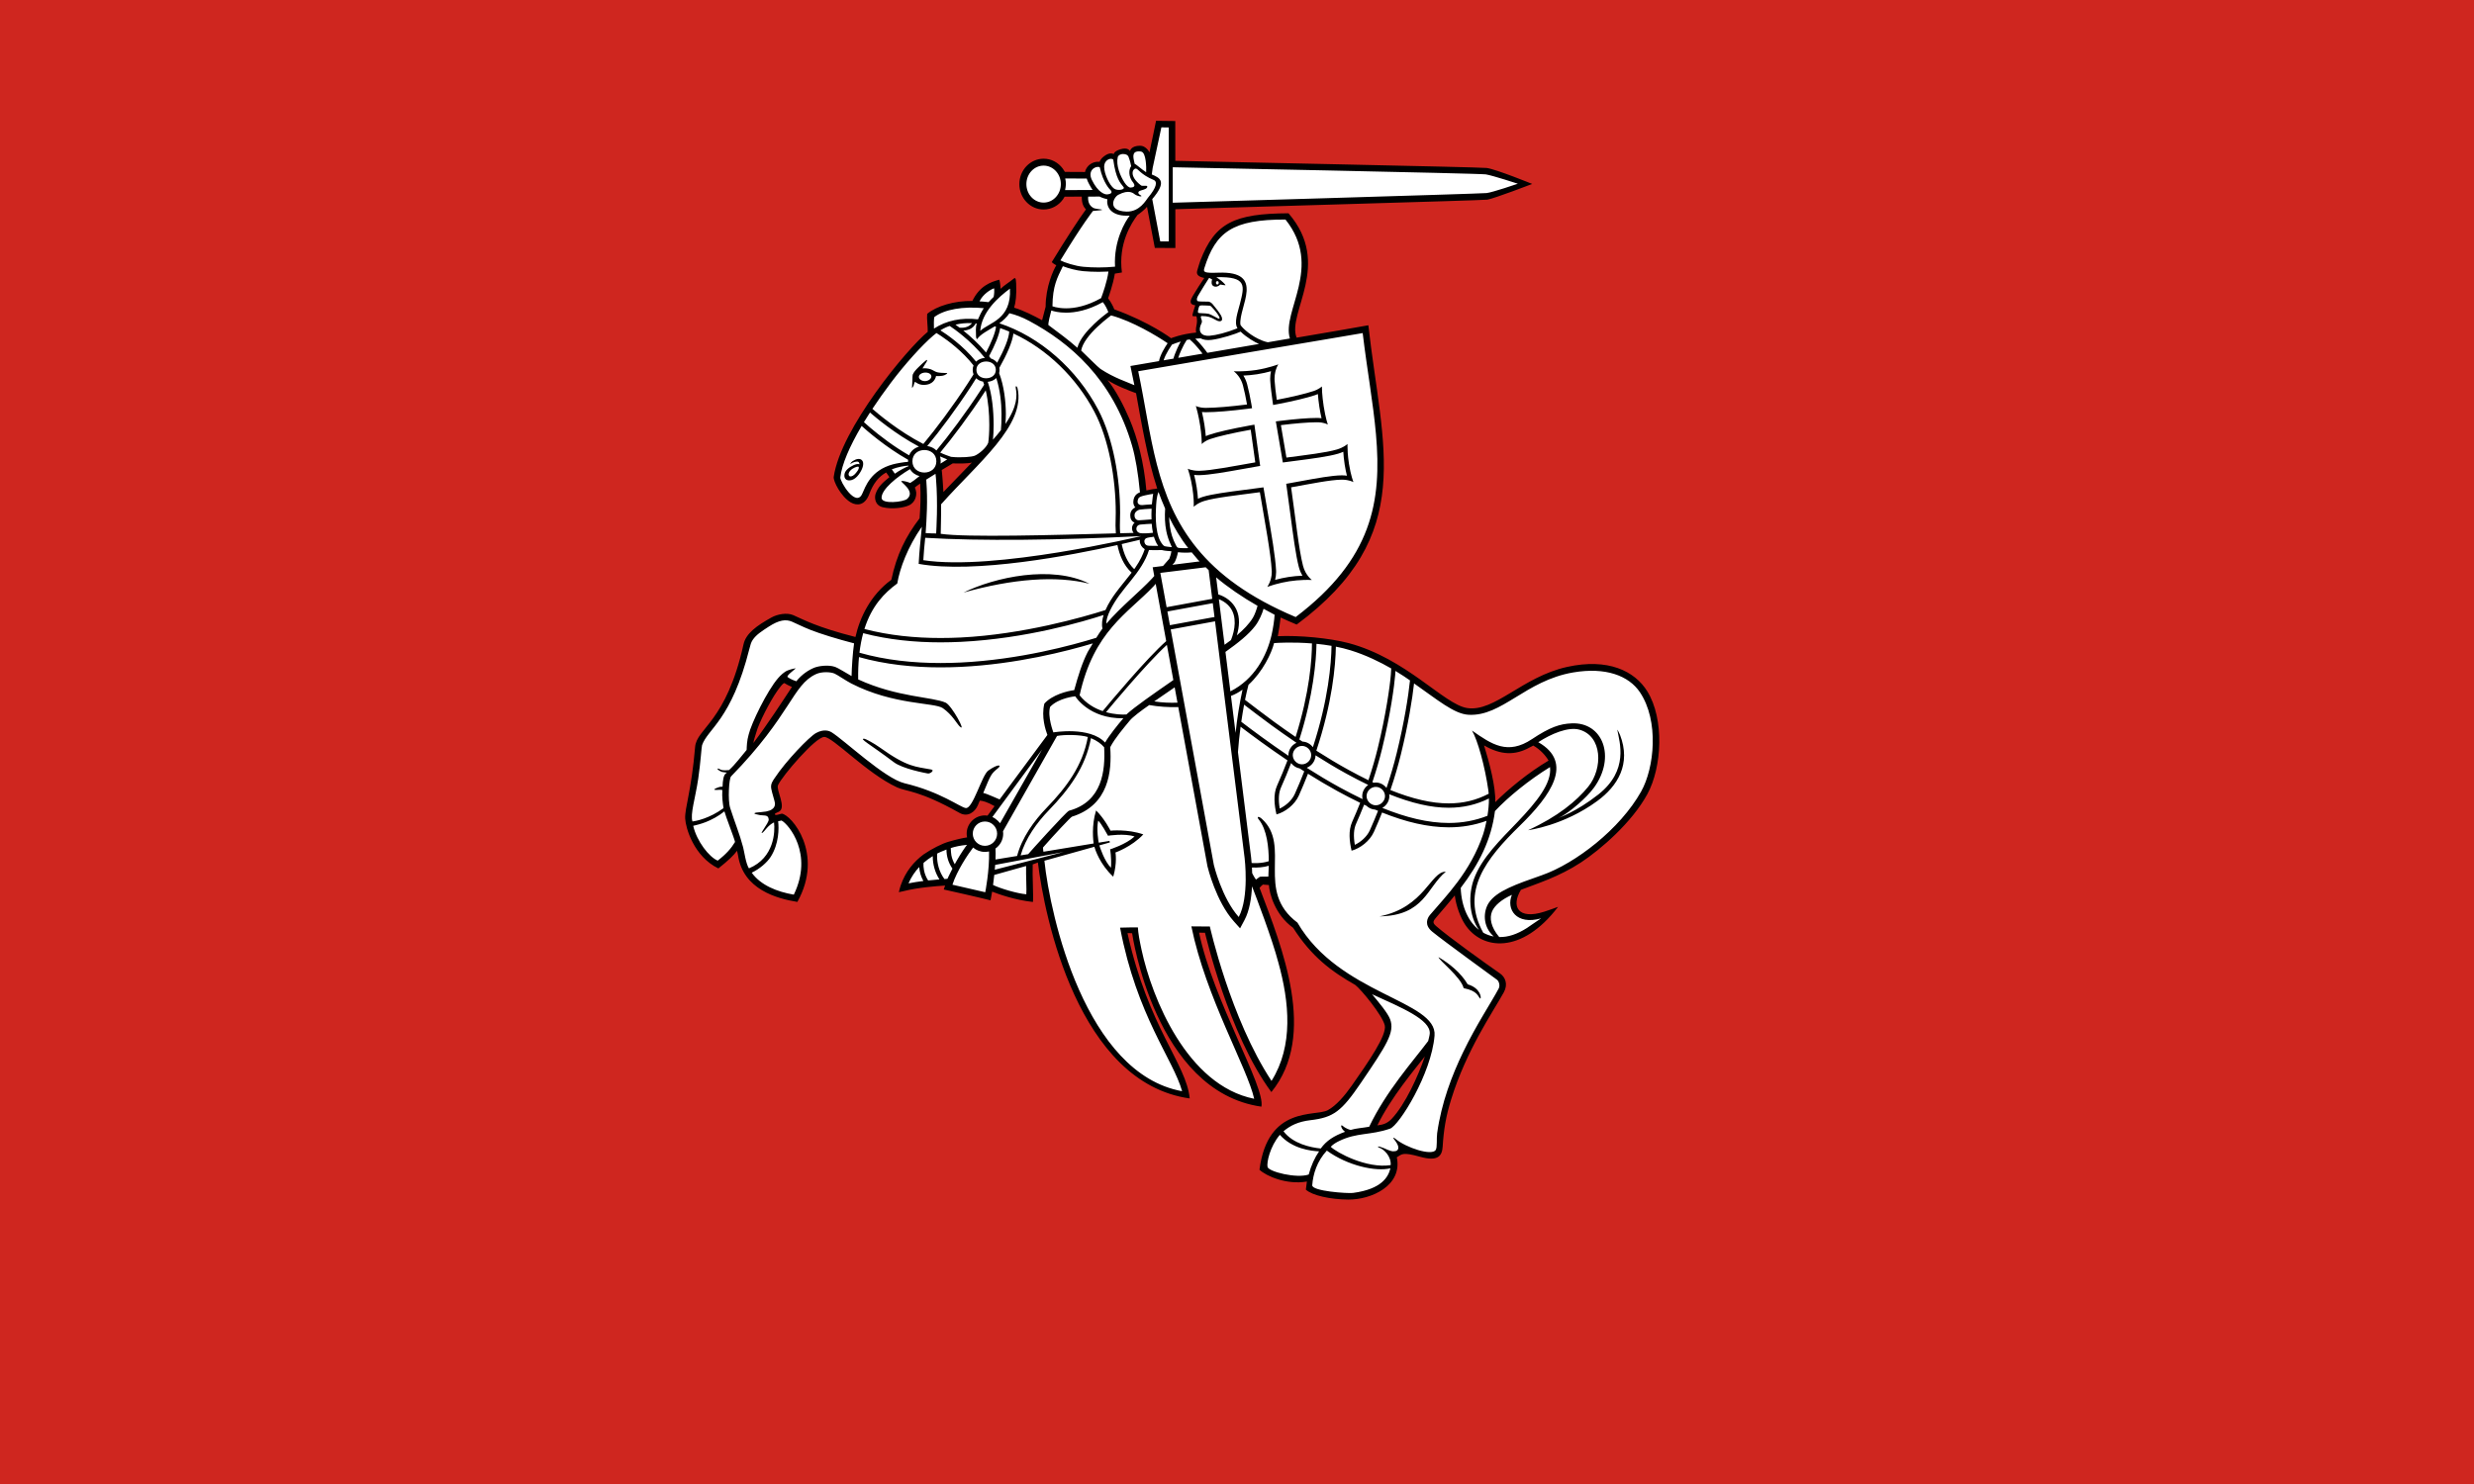 <?xml version="1.0" encoding="UTF-8" standalone="no"?>
<!-- Creator: CorelDRAW -->

<svg
   xml:space="preserve"
   width="200mm"
   height="120mm"
   style="shape-rendering:geometricPrecision; text-rendering:geometricPrecision; image-rendering:optimizeQuality; fill-rule:evenodd; clip-rule:evenodd"
   viewBox="0 0 200 120"
   version="1.1"
   id="svg16"
   sodipodi:docname="Flag_of_Lithuania_(state).svg"
   inkscape:version="1.1.1 (3bf5ae0d25, 2021-09-20)"
   xmlns:inkscape="http://www.inkscape.org/namespaces/inkscape"
   xmlns:sodipodi="http://sodipodi.sourceforge.net/DTD/sodipodi-0.dtd"
   xmlns="http://www.w3.org/2000/svg"
   xmlns:svg="http://www.w3.org/2000/svg"><sodipodi:namedview
   id="namedview18"
   pagecolor="#ffffff"
   bordercolor="#666666"
   borderopacity="1.0"
   inkscape:pageshadow="2"
   inkscape:pageopacity="0.0"
   inkscape:pagecheckerboard="0"
   inkscape:document-units="mm"
   showgrid="false"
   inkscape:zoom="0.48315649"
   inkscape:cx="508.11695"
   inkscape:cy="71.405437"
   inkscape:window-width="1920"
   inkscape:window-height="1017"
   inkscape:window-x="-4"
   inkscape:window-y="-4"
   inkscape:window-maximized="1"
   inkscape:current-layer="Layer_x0020_1" />
 <defs
   id="defs4">
  <style
   type="text/css"
   id="style2">
   <![CDATA[
    .fil3 {fill:#00ADEF}
    .fil1 {fill:#231F20}
    .fil0 {fill:#CF261F}
    .fil4 {fill:#FDB913}
    .fil2 {fill:white}
   ]]>
  </style>
 </defs>
 <g
   id="Layer_x0020_1"
   inkscape:label="Layer 1">
  <polygon
   id="_79506496-9"
   class="fil0"
   points="0,0 200,0 200,120 0,120 "
   style="clip-rule:evenodd;fill:#cf261f;fill-rule:evenodd;image-rendering:optimizeQuality;shape-rendering:geometricPrecision;text-rendering:geometricPrecision" /><g
   id="g855"
   transform="matrix(48.519,0,0,48.519,-45.151,-11.153)"
   style="clip-rule:evenodd;fill-rule:evenodd;image-rendering:optimizeQuality;shape-rendering:geometricPrecision;text-rendering:geometricPrecision"><g
     transform="matrix(0.003,0,0,0.003,2.033,0.36)"
     id="g3351"><path
       inkscape:connector-curvature="0"
       d="m 465.27,347.137 c -24.245,17.659 -40.018,-17.337 -74.65,-28.23 -34.769,-10.936 -50.969,-7.117 -50.969,-7.117 l 1.428,-14.923 c 0,0 7.606,4.149 11.458,4.604 66.506,-45.244 46.122,-106.407 38.644,-161.086 -16.79,2.661 -41.426,5.483 -41.426,5.483 l 8.199,-46.729 -10.721,-23.018 c 0,0 -26.24,1.197 -34.752,7.719 -8.512,6.523 -12.998,22.045 -12.998,22.045 l 2.752,3.956 -6.698,12.564 1.93,2.894 0.268,16.519 -14.842,4.269 -35.313,-18.948 -0.125,-5.553 12.213,-42.194 10.728,-10.124 4.502,21.635 7.391,0.368 0.603,-20.501 177.813,-4.891 17.326,-6.446 -15.943,-7.505 -179.504,-5.409 -0.235,-20.986 -6.011,0.446 c 0,0 -4.023,18.684 -5.581,24.529 -2.728,-18.702 -10.52,-7.922 -10.52,-7.922 l -6.435,-1.183 -18.078,11.055 -9.784,2.896 c 0,0 -18.772,-20.832 -25.198,4.095 8.334,23.052 20.848,4.976 20.848,4.976 l 13.306,-1.008 2.353,9.726 -16.437,26.769 -8.551,36.18 -17.993,-7.152 0.496,-14.906 -8.813,8.096 -0.912,-7.885 -11.612,9.727 -22.32,6.222 -2.406,10.66 c 0,0 -37.703,37.836 -52.493,79.339 1.088,6.366 12.613,15.625 12.613,15.625 l 15.779,-18.979 4.382,4.312 -9.47,12.48 c 0,0 7.112,4.976 16.905,0.99 3.076,-1.251 1.996,-8.827 1.996,-8.827 l 7.376,-5.647 0.796,20.796 c 0,0 -14.097,21.68 -17.723,37.797 -14.505,12.49 -17.875,28.512 -20.292,34.253 -37.17,-5.44 -37.8,-25.498 -58.481,-2.019 -10.719,33.229 -17.383,45.45 -30.32,59.109 2.822,22.675 -16.764,44.444 10.628,65.89 9.839,-7.104 11.348,-11.173 11.458,-12.155 -0.033,-0.264 0.033,-0.3 0,0 0.462,3.605 6.233,32.62 33.085,31.59 1.11,-1.477 11.344,-38.271 -13.285,-45.372 7.857,-14.505 -12.128,-12.506 29.313,-46.236 30.824,28.525 46.161,29.729 60.213,36.075 15.198,7.185 21.085,11.559 24.522,-1.5 5.173,-0.368 10.983,4.991 10.983,4.991 l -4.291,8.241 c 0,0 -7.113,-0.221 -9.614,3.433 -2.668,3.909 -1.031,9.27 -1.031,9.27 0,0 -12.325,-0.431 -21.801,6.18 -10.091,7.04 -14.764,18.71 -14.764,18.71 l 20.377,-2.181 24.176,7.253 3,-3.697 21.517,4.581 0.02,-19.276 7.021,-1.489 c 0,0 13.807,121.898 80.445,130.512 -25.431,-54.216 -35.192,-90.639 -35.192,-90.639 h 6.18 c 0,0 15.537,87.525 69.181,95.103 -12.21,-27.262 -36.116,-96.76 -36.116,-96.76 l 6.073,0.113 c 0,0 24.647,73.531 37.079,87.549 26.092,-34.914 -9.993,-112.304 -9.993,-112.304 l 9.806,-1.624 c 0,0 0.563,16.305 31.805,45.699 32.925,25.656 50.819,30.233 0.654,82.305 -27.244,5.34 -33.14,12.807 -36.865,29.681 2.976,7.87 25.947,7.993 25.947,7.993 0,0 -4.022,4.734 2.72,6.648 13.988,3.975 44.418,5.979 43.715,-20.514 2.955,-0.865 4.421,-3.654 4.421,-3.654 0,0 7.71,4.44 19.933,3.92 11.803,-81.874 39.633,-79.631 35.565,-97.069 -0.584,-2.505 -40.121,-31.113 -40.121,-31.113 0,0 11.753,-18.288 15.133,-17.944 10.815,52.423 50.06,12.705 50.06,12.705 0,0 -23.28,6.884 -18.884,-9.442 3.605,-13.39 72.272,-18.539 78.796,-82.742 6.723,-66.164 -61.285,-43.945 -86.367,-25.675 z M 49.386,371.892 c -0.763,-15.991 18.039,-38.67 18.039,-38.67 l 8.27,2.442 c 0,0 -19.566,33.768 -26.309,36.227 z M 153.9,233.361 l -0.284,-17.882 7.328,-4.083 14.853,-0.983 z m 114.923,-3.445 -10.747,-38.367 -12.825,-25.673 18.846,6.926 12.891,54.916 z m 126.186,353.065 c 0,0 20.417,-32.617 30.678,-43.022 -10.614,45.805 -30.678,43.022 -30.678,43.022 z m 66.977,-178.67 -7.201,-36.579 c 0,0 15.401,10.318 29.547,0.379 4.507,5.591 9.281,10.894 9.281,10.894 z"
       style="fill:#ffffff"
       id="bielaje" /><path
       inkscape:connector-curvature="0"
       d="m 547.436,340.71 c -7.044,-11.403 -21.909,-18.585 -44.523,-13.599 -24.917,5.494 -40.251,25.239 -55.561,22.853 -12.838,-2.001 -33.689,-27.487 -65.722,-36.049 -10.624,-2.839 -27.599,-4.411 -39.425,-3.867 0.619,-3.234 1.299,-7.767 1.568,-10.373 2.586,1.166 5.756,2.644 8.908,3.918 67.027,-49.614 47.37,-98.364 39.812,-166.276 -2.747,0.562 -27.414,4.793 -39.842,6.889 -5.496,-13.75 20.034,-40.721 -4.514,-69.109 -30.055,0.183 -40.829,5.283 -48.945,26.256 -0.433,1.121 -1.234,3.883 -1.773,5.708 -0.655,2.217 1.058,3.426 3.936,3.969 -1.705,2.565 -4.8,7.255 -6.341,9.956 -1.17,2.059 -2.525,4.727 1.354,5.251 -0.483,1.391 -1.604,4.93 -1.577,5.587 0.015,0.43 0.08,0.523 2.111,0.505 0.275,0.187 0.354,1.006 0.424,2.197 0.087,1.445 -0.421,3.54 -0.521,4.221 -0.099,0.641 -0.169,2.049 0.111,2.61 -8.348,0.81 -13.977,3.152 -13.977,3.152 0,0 -11.786,-8.915 -31.542,-16.035 -1.303,-3.438 -3.438,-6.151 -3.438,-6.151 0,0 2.725,-7.361 3.739,-13.689 1.112,-0.192 2.715,-0.406 3.933,-0.641 -2.131,-16.041 5.228,-27.406 8.686,-31.979 0.972,-0.596 4.23,-3.069 5.231,-4.542 l 4.363,22.873 11.408,0.057 -0.019,-21.55 c 19.858,-0.681 171.328,-4.941 173.283,-5.309 4.396,-0.824 24.929,-8.732 24.929,-8.732 0,0 -19.898,-8.118 -25.257,-8.874 -3.586,-0.505 -155.229,-3.518 -172.974,-3.982 l -0.019,-22.098 -10.671,-0.132 c 0,0 -2.488,12.191 -3.664,17.558 -0.283,-0.718 -2.235,-3.708 -5.166,-3.701 -5,0.012 -5.574,2.726 -5.612,2.896 -0.366,-0.246 -1.31,-2.153 -5.342,-0.925 -3.709,1.13 -3.724,2.688 -3.724,2.688 0,0 -1.892,-1.45 -5.314,1.146 -2.375,1.801 -2.506,3.149 -2.506,3.149 0,0 -2.452,-0.548 -5.225,1.32 -1.112,0.75 -2.546,2.366 -2.89,4.312 l -11.175,-0.055 c -0.168,-0.257 -1.085,-1.692 -1.269,-1.936 -2.466,-3.276 -6.277,-5.388 -10.559,-5.388 -7.431,0 -13.476,6.33 -13.476,14.111 0,7.779 6.045,14.109 13.476,14.109 4.382,0 8.274,-2.209 10.735,-5.612 0.185,-0.256 0.768,-1.244 0.937,-1.513 l 9.515,-0.03 c 0.006,1.89 0.105,4.965 2.335,7.087 -3.473,4.639 -11.37,16.747 -19.016,29.327 0.661,0.591 1.529,1.236 2.533,1.747 -1.571,2.453 -5.925,11.866 -5.925,23.021 -0.892,3.234 -1.342,4.924 -1.965,7.473 -4.928,-2.612 -10.174,-5.363 -15.538,-6.962 0.855,-2.697 1.445,-6.889 1.134,-13.463 -0.161,-3.41 -0.548,-3.414 -1.824,-2.313 -1.489,1.287 -4.791,3.316 -6.866,5.293 0.057,-0.963 -0.302,-4.155 -0.68,-5.062 -4.967,1.322 -10.879,3.494 -14.959,11.805 -9.829,-0.181 -19.87,2.795 -25.082,7.177 -0.296,2.806 0.391,6.964 0.302,9.973 -11.484,9.444 -48.301,53.791 -52.215,80.607 -0.334,2.289 3.996,10.962 9.505,14.183 3.273,1.914 7.857,1.863 10.275,-4.735 2.017,-5.504 5.129,-9.61 9.368,-11.912 l 1.788,2.593 c -3.842,3.116 -6.382,5.42 -7.681,9.319 -0.604,1.813 -0.641,6.281 4.029,7.404 5.239,1.258 11.802,0.28 14.657,-1.133 3.815,-1.889 3.992,-5.957 3.891,-7.064 -0.087,-0.959 -0.434,-2.059 -0.774,-2.758 0.427,-0.437 1.513,-1.226 2.971,-2.209 0.41,6.923 0.116,13.187 -0.332,19.326 -7.665,10.002 -12.788,20.274 -15.678,34.129 -11.635,8.462 -17.599,21.181 -19.945,31.782 -21.73,-5.53 -28.854,-9.673 -34.526,-12.133 -3.56,-1.545 -8.851,-0.515 -12.07,1.27 -8.365,4.638 -14.239,8.94 -15.563,14.928 -9.574,43.296 -26.015,46.541 -26.889,57.019 -2.047,24.571 -5.822,33.891 -5.509,39.858 0.272,5.135 4.744,20.944 18.422,27.633 5.471,-4.319 8.742,-7.479 10.356,-9.812 0.197,0.872 0.447,1.742 0.587,2.651 2.889,18.805 21.396,23.903 32.936,25.766 15.04,-27.023 -3.38,-48.338 -8.627,-49.038 -1.418,0.279 -3.57,1.221 -3.813,0.442 -0.205,-0.656 0.372,-0.598 2.19,-1.542 4.433,-2.298 -1.729,-12.019 -0.495,-14.742 2.337,-5.148 20.791,-26.711 25.688,-26.769 4.723,-0.057 23.627,20.278 40.379,27.993 5.311,2.448 12.139,1.5 34.742,14.209 4.627,2.604 8.609,-0.593 10.143,-4.192 0.394,-0.929 0.761,-1.793 1.112,-2.623 1.517,0.074 4.129,0.699 8.202,3.056 l -3.904,5.271 c -0.475,-0.066 -0.955,-0.113 -1.446,-0.113 -5.602,0 -10.144,4.539 -10.144,10.133 0,0.712 0.093,1.398 0.233,2.067 -2.236,0.305 -6.013,1.153 -10.472,2.468 -3.331,0.982 -9.073,3.802 -13.722,7.014 -5.275,3.937 -10.011,9.453 -12.668,17.179 -0.437,1.271 -0.705,2.388 -1.022,3.781 0.914,-0.183 1.84,-0.378 2.893,-0.641 7.71,-1.93 17.805,-2.739 22.785,-3.038 -0.335,0.853 -0.591,1.613 -0.761,2.179 0.989,0.204 21.634,4.862 25.975,6.024 0.182,-0.947 0.511,-2.465 0.891,-4.826 3.921,1.503 12.596,4.631 22.672,5.742 0.359,-3.005 -0.393,-14.722 -0.129,-20.86 l 2.879,-1.075 c 3.637,30.049 22.373,122.421 84.324,131.083 -1.864,-19.338 -22.906,-39.195 -34.567,-91.847 -0.029,-0.057 2.573,0.072 2.573,0.072 0,0 12.578,87.95 71.806,96.336 2.331,-10.949 -26.691,-58.687 -34.618,-96.662 1.487,-0.028 3.295,0.056 3.295,0.056 0,0 12.951,56.238 36.854,88.504 25.72,-31.609 6.019,-80.215 -6.552,-113.442 0.536,-0.654 1.242,-1.391 1.837,-1.837 0.327,-0.014 2.929,0.275 3.342,0.259 0.264,4.533 3.31,16.471 13.454,23.754 10.263,16.057 21.239,24.209 34.536,31.764 3.296,2.559 15.037,16.807 16.364,22.422 1.275,5.39 -9.019,20.247 -18.33,33.514 -3.92,5.586 -8.724,11.174 -13.33,13.625 -6.98,3.714 -33.321,-2.74 -37.92,33.088 3.713,3.517 15.106,8.503 26.343,6.549 -0.132,1.171 -0.384,3.269 -0.594,4.5 3.565,3.255 13.573,5.432 23.447,5.529 12.97,0.13 30.348,-7.79 27.079,-23.504 2.903,-1.696 2.944,-3.068 13.057,-0.246 9.854,2.75 12.089,-0.58 12.405,-5.653 0.593,-9.476 1.761,-16.695 4.725,-26.277 8.462,-27.349 23.051,-48.293 29.193,-59.377 2.555,-4.611 0.813,-8.557 -1.995,-10.506 -8.386,-5.817 -28.784,-20.474 -35.357,-26.216 -2.04,-1.782 -2.266,-2.493 -0.302,-4.786 2.893,-3.376 7.806,-9.066 10.467,-12.39 0.765,6.044 3.197,12.31 5.685,16.105 9.283,14.166 31.39,16.833 51.688,-9.778 -2.448,0.874 -4.422,1.648 -7.616,2.676 -14.835,4.781 -18.564,-3.113 -13.002,-12.148 8.623,-3.325 21.154,-7.193 33.314,-15.188 11.03,-7.253 28.346,-22.267 36.868,-37.926 8.185,-15.041 9.519,-41.703 0,-57.115 z M 212.142,69.168 c -5.287,0 -9.57,-4.598 -9.57,-10.27 0,-5.673 4.283,-10.272 9.57,-10.272 5.283,0 9.568,4.599 9.568,10.272 0,5.672 -4.285,10.27 -9.568,10.27 z M 407.543,329.351 c 3.449,2.078 6.217,3.95 8.08,5.271 -0.874,8.635 -3.214,23.442 -7.388,40.426 -1.569,6.387 -3.466,12.835 -5.657,19.305 -1.393,-1.806 -3.566,-3.004 -5.95,-3.004 -0.399,0 -0.791,0.043 -1.176,0.107 -0.238,-0.112 -0.475,-0.221 -0.715,-0.335 2.078,-6.183 3.877,-12.339 5.364,-18.433 4.729,-19.374 6.849,-35.407 7.309,-41.179 0.028,-0.366 0.098,-1.588 0.132,-2.158 z m 49.211,41.383 c 9.365,5.385 17.14,5.715 25.535,1.018 0.476,-0.266 1.306,-0.591 1.78,-0.938 3.793,2.086 7.011,5.654 8.508,8.351 -11.474,6.79 -22.577,16.066 -29.601,23.09 0.299,-8.459 -3.178,-21.738 -6.221,-31.519 z m -271.343,57.285 c 2.59,-1.838 4.284,-4.847 4.284,-8.263 0,-0.46 -0.041,-0.907 -0.099,-1.349 l 29.997,-52.932 c 3.986,-0.797 12.835,-0.766 17.107,0.584 -2.83,15.823 -11.806,27.887 -22.88,39.341 -7.064,7.309 -13.75,16.584 -16.414,26.749 l -11.993,1.958 c 0.11,-2.35 0.119,-4.447 -10e-4,-6.089 z M 215.122,406.662 c 11.093,-11.467 20.311,-23.78 23.3,-39.969 3.375,1.388 5.73,3.168 7.337,5.065 0.694,12.913 -0.973,30.269 -19.578,35.267 -1.88,0.955 -22.483,23.834 -22.606,24.117 l -4.206,0.687 c 2.668,-9.407 9.003,-18.192 15.753,-25.167 z m 2.436,-43.164 c 0,0 -3.41,-8.881 -1.807,-14.181 4.751,-5.039 13.967,-5.876 13.967,-5.876 0,0 7.511,12.529 26.71,12.212 -3.003,3.441 -8.132,9.91 -10.143,13.48 -8.583,-9.151 -28.728,-5.634 -28.728,-5.634 z M 147.023,224.263 c -0.004,-0.053 -0.029,-0.58 -0.06,-1.209 1.625,-1.036 3.397,-2.14 5.136,-3.21 0.098,0.97 0.24,2.37 0.263,2.655 1.163,13.837 0.172,28.729 0.1,30.472 -0.119,0.098 -5.03,-0.166 -5.842,-0.202 0.562,-8.103 1.198,-17.998 0.403,-28.507 z m 27.576,-80.851 c 0.027,0.794 0.377,1.892 0.609,1.572 2.052,-2.826 5.9,-4.643 9.787,-7.062 0.243,0.073 0.483,0.162 0.725,0.237 -0.442,3.382 -2.5,8.44 -5.533,14.288 -4.279,-5.044 -8.933,-9.192 -12.644,-12.166 0.744,0.017 1.716,-0.111 3.561,-0.78 1.371,-0.636 2.588,-1.757 3.337,-3.21 0.085,0.008 0.444,0.019 0.528,0.029 -0.623,2.406 -0.465,4.397 -0.371,7.09 z m 77.657,109.517 c -34.25,0.931 -83.083,2.336 -97.26,0.248 -0.034,-1.497 0.29,-8.518 0.191,-16.404 0.09,-0.085 0.174,-0.175 0.264,-0.26 19.906,-22.455 46.999,-43.75 42.191,-64.28 -0.283,-1.152 -1.265,-1.605 -0.956,0.05 0.702,4.005 1.074,9.801 -5.776,19.877 0.166,-1.595 0.255,-3.449 0.261,-5.527 -0.019,-6.832 -1,-15.656 -3.74,-22.744 0.143,-0.548 0.228,-1.138 0.228,-1.779 -0.002,-0.4 -0.044,-0.776 -0.103,-1.139 4.239,-7.57 7.228,-14.292 7.812,-19.073 18.511,8.568 34.918,24.391 44.927,43.403 8.05,15.257 11.919,37.264 11.908,56.151 0,1.683 -0.031,3.344 -0.09,4.976 -0.021,0.552 -0.041,1.277 -0.039,2.131 0.007,1.206 0.057,2.709 0.181,4.37 z m -97.63,-42.739 c 0.833,0.315 2.533,1.064 3.964,1.648 -1.248,0.79 -2.734,1.725 -3.698,2.328 0.053,-0.414 0.091,-0.838 0.091,-1.288 -0.001,-0.912 -0.144,-1.921 -0.357,-2.688 z m 26.497,-41.45 c 1.793,-0.175 3.513,-0.87 4.74,-2.093 2.052,6.325 2.906,14.006 2.89,19.985 0.012,3.361 -0.091,6.895 -0.318,8.936 -1.282,1.666 -2.75,3.439 -4.42,5.32 0.23,-2.353 0.369,-5.174 0.372,-8.286 -0.019,-7.599 -0.815,-16.696 -3.264,-23.863 z m -6.312,-6.631 c 0.013,-6.216 10.792,-6.216 10.791,0 -0.013,6.214 -10.778,6.214 -10.791,0 z m 5.174,11.377 c 1.434,6.038 1.997,13.095 1.983,19.116 0.004,3.966 -0.237,7.514 -0.583,10.003 -1.238,3.138 -5.618,6.478 -7.592,7.22 -1.687,0.635 -7.58,1.209 -13,0.597 -0.002,0.002 -0.015,0.011 -0.02,0.014 -1.533,-0.528 -4.001,-1.393 -6.068,-2.385 6.809,-8.171 16.508,-21.055 24.627,-33.545 0.22,-0.341 0.434,-0.68 0.653,-1.021 z m -7.705,40.092 c -2.684,2.739 -11.269,11.668 -15.79,16.375 -0.027,-0.48 -0.484,-8.537 -0.937,-12.22 3.465,-2.104 6.154,-3.697 6.154,-3.697 2.04,0.151 8.307,0.222 10.573,-0.458 z m 14.066,-55.436 c -0.868,-1.11 -2.185,-1.97 -3.552,-2.398 -0.34,-0.454 -0.591,-0.816 -0.94,-1.258 3.232,-6.078 5.502,-11.474 6.161,-15.575 1.685,0.584 3.361,1.211 5.018,1.917 -0.126,3.691 -2.722,9.976 -6.687,17.314 z M 165.469,138.659 c -0.85,-0.646 -1.617,-1.208 -2.279,-1.681 2.933,-0.683 5.853,-1 9.162,-0.837 -1.276,1.806 -3.789,2.826 -6.882,2.518 z m 2.055,4.722 c 3.707,3.087 8.094,7.229 11.992,12.075 -1.838,0.137 -3.618,0.824 -4.891,2.059 -7.355,-9.165 -16.751,-15.444 -19.823,-17.374 2.326,-1.448 4.162,-2.132 5.193,-2.441 1.276,0.853 4.087,2.811 7.529,5.682 z m 7.162,23.378 c 1.038,0.979 2.396,1.601 3.847,1.871 0.207,0.56 0.405,1.132 0.591,1.726 -0.6,0.944 -1.203,1.889 -1.823,2.838 -8.222,12.653 -17.949,25.625 -24.699,33.669 -1.36,-1.342 -3.17,-2.161 -5.082,-2.453 6.815,-8.168 16.393,-20.964 24.557,-33.526 0.895,-1.386 1.753,-2.756 2.608,-4.125 z m 91.335,87.689 c 0.058,0.025 0.09,0.038 0.111,0.045 0.004,-10e-4 0.018,-0.005 0.018,-0.005 0,0 0.035,0.022 -0.018,0.005 -0.764,0.183 -81.22,19.402 -120.805,13.334 0,-1.471 0.835,-10.819 1.056,-12.436 30.155,1.867 75.171,1.349 119.637,-0.943 z m 14.268,-2.717 c 0.523,2.56 1.339,5.058 2.455,7.42 0.137,0.29 0.352,0.84 0.621,1.445 -0.803,-0.067 -1.603,-0.151 -2.399,-0.257 -1.068,-0.143 -1.85,-0.148 -2.563,-0.992 -0.56,-0.661 -1.049,-1.379 -1.46,-2.141 -0.803,-1.487 -1.298,-3.116 -1.644,-4.764 -0.902,-4.287 -0.99,-8.719 -0.771,-13.081 0.15,-2.978 0.241,-6.554 1.412,-9.426 1.008,2.772 2.231,5.903 3.695,9.23 -0.276,4.201 -0.19,8.437 0.654,12.566 z m 0.166,42.223 -3.493,-19.061 25.196,-3.128 1.638,1.583 1.991,15.95 z m 25.634,-2.252 0.96,7.686 -24.765,4.551 -1.393,-7.607 z m -22.412,-21.303 1.223,-1.394 c 0.874,-1.655 1.477,-3.669 1.852,-5.601 2.505,0.3 5.152,0.332 7.649,0.084 0.107,0.125 0.209,0.256 0.319,0.381 1.028,1.269 2.036,2.501 3.148,3.75 l 0.918,0.888 -15.11,1.892 z m 7.607,-9.239 c -1.226,0.014 -2.454,-0.007 -3.677,-0.1 -1.29,-0.098 -1.407,-0.497 -2.002,-1.608 -0.875,-1.628 -1.596,-3.337 -2.15,-5.1 -0.982,-3.121 -1.491,-6.967 -1.617,-10.441 2.804,5.731 6.3,11.733 10.608,17.199 -0.387,0.02 -0.774,0.046 -1.162,0.05 z m -22.312,-5.47 c 0.451,-0.329 3.009,-0.764 4.447,-0.891 0.071,0.238 0.119,0.484 0.197,0.719 0.49,1.496 1.159,2.932 2.053,4.231 0.028,0.041 0.061,0.092 0.092,0.137 -1.053,0.011 -1.751,-0.017 -2.667,-0.017 -2.361,0 -3.083,-0.053 -3.631,-0.287 -0.813,-0.348 -1.287,-1.093 -1.375,-2.179 -0.053,-0.646 0.352,-1.323 0.884,-1.713 z m -3.487,-2.969 c -0.53,-0.172 -1.826,-0.74 -1.826,-2.364 0,-1.186 0.796,-2.095 2.033,-2.3 2.41,-0.25 5.254,-0.407 6.493,-0.451 0.122,1.676 0.335,3.354 0.678,5 -1.012,0.074 -2.308,0.256 -3.33,0.274 -1.114,0.019 -3.18,0.123 -4.047,-0.159 z m 3.726,-23.647 c -1.311,-15.494 -4.95,-29.249 -9.392,-39.688 -3.151,-7.404 -7.707,-16.194 -12.191,-21.648 4.207,2.932 12.48,6.097 15.848,7.307 3.027,16.812 6.365,36.372 11.528,52.267 0.079,0.227 0.168,0.472 0.249,0.706 -1.677,0.209 -3.907,0.555 -6.043,1.057 z m 3.767,1.89 c -0.216,1.08 -0.296,2.351 -0.377,2.91 -0.138,0.973 -0.249,1.951 -0.335,2.933 -1.568,0.065 -4.744,0.36 -5.311,0.41 -1.234,0.109 -2.324,-0.406 -2.57,-1.368 -0.211,-0.83 0.197,-2.04 0.552,-2.545 0.356,-0.505 1.342,-1.01 3.441,-1.471 1.903,-0.417 3.233,-0.674 4.599,-0.869 z m -7.553,8.805 c 0.941,-0.169 4.572,-0.466 6.683,-0.543 -0.097,1.978 -0.107,3.962 -0.047,5.933 -1.825,0.111 -4.816,0.432 -7.002,0.515 -0.995,0.064 -2.418,-0.673 -2.442,-2.754 -0.026,-2.207 2.327,-3.063 2.809,-3.151 z m 0.155,16.727 c -0.043,0.269 -0.061,0.547 -0.038,0.83 0.15,1.84 1.15,3.312 2.579,4.266 0.058,0.039 0.127,0.072 0.194,0.106 -0.013,0.037 -0.031,0.073 -0.04,0.109 -0.806,2.467 -2.427,6.17 -5.207,10.154 -0.196,0.281 -0.404,0.56 -0.606,0.839 -3.873,-3.633 -5.914,-8.921 -6.949,-13.924 4.699,-1.067 8.19,-1.916 10.067,-2.381 z m 0.981,14.451 c 1.661,-2.716 3.134,-5.566 4.081,-8.713 0.005,-0.019 0.006,-0.034 0.009,-0.053 0.56,0.037 1.192,0.053 1.924,0.053 1.456,0 3.207,0.011 5.382,-0.008 0.054,0.02 0.107,0.05 0.162,0.063 1.642,0.381 3.321,0.431 4.98,0.576 -0.183,1.441 -0.755,3.23 -1.164,4.198 l -3.491,3.991 -1.931,0.242 -3.809,0.477 0.692,3.775 0.195,1.058 -1.139,1.303 c -7.036,7.571 -17.249,15.608 -25.435,25.163 -0.354,-3.826 3.564,-10.832 7.21,-15.806 4.158,-5.671 8.79,-10.521 12.335,-16.317 z m 6.579,11.456 1.251,-1.426 5.83,31.818 c -10.876,9.598 -31.071,33.797 -35.28,38.877 -4.5,-1.54 -9.193,-4.217 -12.812,-8.783 7.867,-35.699 26.766,-45.497 41.01,-60.487 z m -26.328,69.853 c 2.255,-2.715 7.293,-8.734 13.124,-15.413 6.936,-7.942 14.999,-16.801 20.666,-21.961 l 3.583,19.548 -0.994,0.686 c -10.444,7.256 -20.45,14.19 -25.071,18.426 -2.326,0.171 -6.608,0.027 -11.309,-1.286 z m 37.148,-13.123 0.963,-0.673 1.562,8.521 c -4.146,0.155 -8.493,-0.006 -12.906,-0.696 2.775,-1.85 7.204,-5.062 10.381,-7.151 z m -1.238,-32.816 24.628,-4.525 16.43,131.569 c 0,0 2.669,21.588 -3.272,32.702 -9.417,-10.546 -13.821,-28.952 -13.821,-28.952 z m 30.432,12.45 c 7.045,-5.043 12.76,-9.525 16.572,-14.51 2.025,-2.647 3.848,-6.766 4.567,-9.431 1.226,0.655 5.584,3.074 6.137,3.325 -0.126,2.911 -0.936,7.962 -1.696,11.291 -2.65,11.609 -9.6,24.628 -22.866,31.259 l -2.741,-21.962 c 0.007,0.007 0.026,0.028 0.026,0.028 z m -0.488,-3.97 -0.028,0.02 -3.158,-25.296 c 0.464,0.182 0.895,0.354 1.032,0.42 2,0.966 3.824,2.325 5.174,4.102 3.916,5.155 2.784,12.494 0.51,18.163 -1.242,0.951 -2.441,1.825 -3.53,2.591 z m 15.773,-15.108 c -2.028,3.48 -5.475,6.933 -8.995,9.906 1.426,-4.721 1.875,-9.821 -0.243,-14.365 -1.923,-4.126 -5.756,-7.063 -10.056,-8.394 l -1.18,-9.463 0.052,0.05 c 6.246,5.281 14.495,10.963 22.933,15.766 -0.491,1.87 -1.473,4.722 -2.51,6.5 z m -12.254,43.551 c 2.287,-0.861 4.429,-2.059 6.425,-3.486 -1.733,7.909 -3.034,16.188 -3.86,24.037 z m 7.3,4.856 c 3.042,2.337 10.632,8.129 15.342,11.541 4.155,3.015 8.814,6.298 13.751,9.641 -2.602,1.205 -4.474,3.861 -4.474,6.844 0,0.124 0.014,0.244 0.02,0.367 -10.722,-7.25 -20.056,-14.188 -26.204,-18.896 0.472,-3.253 1,-6.463 1.564,-9.498 z m 26.114,32.439 c 1.15,1.548 2.864,2.663 4.802,3.004 0.825,0.534 1.657,1.065 2.493,1.597 -1.581,4.064 -3.31,8.235 -5.234,12.525 -1.653,3.684 -5.117,6.612 -8.378,8.156 -0.853,-4.921 -0.615,-8.787 0.718,-11.762 2.082,-4.649 3.933,-9.154 5.599,-13.52 z m 6.039,0.704 c -2.758,0 -5.116,-2.357 -5.116,-5.116 0,-2.759 2.359,-5.115 5.116,-5.115 2.759,0 5.116,2.356 5.116,5.115 0,2.759 -2.357,5.116 -5.116,5.116 z m 7.529,-5.006 c 5.692,3.617 11.561,7.148 17.37,10.324 4.095,2.244 8.047,4.282 11.881,6.134 -1.986,1.376 -3.324,3.669 -3.324,6.193 0,0.58 0.078,1.145 0.21,1.693 -4.16,-1.997 -8.427,-4.191 -12.829,-6.595 -6.127,-3.354 -12.274,-7.057 -18.203,-10.833 2.788,-1.087 4.846,-3.816 4.894,-6.915 z m 26.975,27.411 c 0.421,0.197 0.844,0.398 1.262,0.591 1.28,1.25 2.982,2.058 4.833,2.16 0.551,0.236 1.094,0.452 1.643,0.681 -1.422,3.58 -2.916,7.159 -4.518,10.732 -1.651,3.683 -5.116,6.611 -8.378,8.156 -0.852,-4.923 -0.614,-8.787 0.719,-11.762 1.576,-3.517 3.043,-7.039 4.439,-10.558 z m 6.487,0.354 c -2.759,0 -5.116,-2.356 -5.116,-5.115 0,-2.759 2.357,-5.116 5.116,-5.116 2.758,0 5.116,2.357 5.116,5.116 0,2.759 -2.359,5.115 -5.116,5.115 z m 7.534,-5.115 c 0,-0.351 -0.035,-0.695 -0.085,-1.035 12.362,4.953 23.307,7.524 33.081,7.505 8.017,-0.007 15.294,-1.676 22.297,-5.142 0.028,3.29 -0.326,6.633 -0.811,9.615 -6.798,2.669 -13.945,3.99 -21.422,3.99 h -0.064 c -11.45,-0.018 -23.6,-2.958 -36.913,-8.371 2.308,-1.309 3.917,-3.795 3.917,-6.562 z M 382.583,317.887 c 8.584,2.656 16.458,6.542 22.616,10.085 -0.029,0.828 -0.087,1.942 -0.2,3.347 -0.541,6.771 -2.835,22.72 -7.248,40.798 -1.353,5.547 -3.074,11.558 -5.211,17.947 -3.504,-1.713 -7.111,-3.578 -10.845,-5.626 -6.04,-3.303 -12.166,-6.999 -18.088,-10.784 8.844,-26.636 10.654,-47.048 10.848,-57.793 2.753,0.544 5.487,1.21 8.126,2.027 z m -10.539,-2.472 c -0.145,9.709 -1.697,29.774 -10.35,56.317 -1.339,-1.817 -3.455,-3.043 -5.797,-3.129 -0.578,-0.387 -1.157,-0.774 -1.728,-1.162 7.85,-24.709 9.383,-44.117 9.52,-53.147 2.725,0.269 5.536,0.634 8.355,1.12 z m -10.867,-1.343 c -0.031,8.58 -1.225,27.023 -9.082,51.96 -4.233,-2.896 -8.228,-5.725 -11.851,-8.352 -4.813,-3.489 -13.146,-9.863 -16.244,-12.252 0.619,-3.095 1.268,-5.926 1.921,-8.361 7.865,-7.184 12.846,-17.622 14.208,-23.177 1.918,-0.171 10.606,-0.655 21.049,0.182 z m 28.171,-172.411 c 2.413,20.226 5.834,38.759 7.374,56.15 3.303,37.312 -2.052,69.366 -44.582,101.608 -51.963,-21.872 -68.51,-51.639 -77.104,-84.815 -4.295,-16.582 -6.602,-34.014 -10.351,-51.737 3.009,-0.511 34.278,-5.903 64.772,-11.073 29.103,-4.932 57.498,-9.662 59.892,-10.133 z m -87.957,-35.997 c 6.291,-20.165 15.628,-27.162 45.084,-27.073 21.041,26.329 -2.287,51.061 2.455,66.068 -3.891,0.676 -8.23,1.412 -12.277,2.115 -1.904,-0.386 -3.977,-1.245 -5.499,-2.01 -5.49,-2.765 -9.274,-6.666 -9.72,-7.775 -1.066,-9.921 14.326,-29.864 -12.267,-28.882 -7.93,0.293 -8.39,-0.31 -7.777,-2.444 z m -3.584,15.491 c 1.765,-3.145 4.645,-7.662 6.173,-10.032 0.146,-0.008 0.281,-0.015 0.421,-0.026 0.31,0.236 0.743,0.509 1.333,0.771 -0.404,1.029 -0.614,3.06 0.809,3.74 1.443,0.688 2.839,-10e-4 3.721,-0.915 1.504,0.23 2.951,0.568 2.876,0.294 -0.104,-0.384 -2.21,-2.455 -3.296,-3.125 -0.555,-0.342 -1.431,-1 -1.785,-1.238 17.225,-0.491 15.601,4.873 13.146,14.657 -1.247,4.967 -3.425,10.519 -1.398,13.712 -6.366,2.53 -11.783,3.844 -15.413,4.159 -4.476,0.39 -6.909,-2.193 -4.57,-6.94 0.587,-1.191 -0.025,-2.107 -0.27,-2.924 -0.288,-0.96 0.077,-1.099 0.483,-1.088 3.455,0.093 4.609,0.43 7.895,2.282 1.499,0.846 2.472,0.768 3.093,0.224 0.302,-0.264 0.443,-1.458 -0.364,-2.839 -1.077,-1.845 -2.537,-3.729 -4.69,-6.305 -0.8,-0.957 -1.801,-1.317 -2.256,-1.368 -0.634,-0.07 -4.797,0.043 -5.789,-0.207 -0.798,-0.2 -0.92,-1.401 -0.118,-2.832 z m 10.049,-7.427 c 0,-0.526 0.342,-0.951 0.766,-0.951 0.425,0 0.765,0.425 0.765,0.951 0,0.528 -0.34,0.954 -0.765,0.954 -0.424,0 -0.766,-0.426 -0.766,-0.954 z m -9.889,15.129 c 0.425,-2.076 0.709,-2.237 1.028,-2.471 0.319,-0.234 4.676,-0.019 5.418,0.052 0.414,0.033 0.804,0.46 1.186,0.855 1.732,1.797 3.436,3.988 4.069,5.319 0.503,1.056 0.024,1.201 -0.608,0.936 -1.091,-0.457 -3.727,-2.135 -5.141,-2.551 -0.575,-0.166 -2.426,-0.348 -4.247,-0.387 -1.824,-0.039 -2.034,-0.136 -1.706,-1.753 z m 1.343,15.733 c 1.424,0.768 3.473,1.189 6.127,0.849 5.362,-0.686 13.453,-3.31 16.125,-4.575 3.135,3.135 8.14,6.025 10.206,6.843 -3.446,0.598 -15.471,2.663 -28.698,4.932 -1.225,-1.7 -3.785,-5.088 -6.68,-7.87 1.035,-0.103 2.033,-0.168 2.92,-0.178 z m -7.692,0.896 c 0.529,-0.107 1.073,-0.207 1.624,-0.297 1.853,1.542 3.774,3.651 5.306,5.529 0.715,0.875 1.345,1.69 1.859,2.377 -4.515,0.773 -9.108,1.562 -13.501,2.314 0.366,-1.117 0.937,-2.642 1.631,-4.146 0.907,-2.036 2.03,-4.181 3.08,-5.777 z m -8.196,2.572 c 1.154,-0.471 3.049,-1.159 4.862,-1.716 -0.695,1.263 -1.359,2.615 -1.952,3.933 -0.979,2.239 -1.745,4.168 -2.084,5.589 -1.878,0.322 -3.704,0.635 -5.46,0.936 0.523,-1.766 1.611,-3.934 2.707,-5.746 0.707,-1.186 1.4,-2.232 1.927,-2.996 z m -33.801,-16.204 c 11.887,3.2 25.55,11.466 31.396,15.446 -1.613,2.379 -4.129,6.472 -4.809,9.942 -8.959,1.535 -15.463,2.649 -15.857,2.714 0.619,2.984 1.496,7.211 2.199,10.671 -3.831,-1.735 -11.175,-3.996 -18.822,-9.045 -1.413,-0.961 -7.486,-7.152 -10.728,-10.206 0.652,-4.08 4.716,-9.147 8.957,-13.113 2.316,-2.198 4.645,-4.099 6.392,-5.447 0.473,-0.366 0.898,-0.686 1.273,-0.963 z m 34.239,-82.317 c 0,0 170.49,3.397 173.914,3.968 3.988,0.665 17.74,5.187 17.74,5.187 0,0 -13.941,4.791 -17.339,5.19 -3.232,0.379 -174.315,5.368 -174.315,5.368 z m -11.167,0.453 4.851,-22.611 4.09,0.059 0.029,63.307 -4.761,-0.03 -4.433,-23.477 c 7.973,-9.387 4.893,-11.651 -0.261,-13.692 0.073,-0.901 0.44,-2.748 0.484,-3.557 z m -9.208,-9.042 c 0.881,-0.325 2.453,-0.297 3.165,0 2.393,1.002 2.583,8.502 2.44,11.363 -2.207,-1.333 -5.645,-4.544 -6.363,-4.619 -0.385,-2.074 -1.795,-5.801 0.758,-6.744 z m -0.166,9.326 c 1.322,0.012 2.656,3.293 9.957,6.337 2.184,0.909 1.651,4.129 -3.196,9.879 -0.927,1.098 -4.52,7.909 -11.924,7.682 -10.852,-0.333 -7.305,-7.878 -4.515,-9.342 6.073,-3.19 8.394,-0.787 9.356,-0.087 0.645,0.423 1.254,0.584 1.758,0.757 1.284,0.438 2.438,0.212 1.156,-0.454 -1.428,-0.747 -1.746,-2.032 0.185,-2.578 1.136,-0.32 2.164,-0.649 2.72,-0.956 0.717,-0.398 1.225,-1.127 0.721,-1.53 -0.504,-0.403 -2.638,0.158 -3.302,-0.352 -6.925,-5.316 -4.573,-9.372 -2.917,-9.355 z M 253.304,43.96 c 0.531,-2.277 5.35,-2.52 6.062,-0.008 0.683,1.7 1.25,4.035 1.4,4.989 -1.329,1.709 -1.748,5.758 1.249,9.3 1.366,2.01 -0.087,2.53 -1.592,2.582 -0.929,0.032 -2.189,-1.034 -3.305,-2.722 -2.423,-3.664 -4.861,-9.649 -3.813,-14.14 z m -2.497,1.328 c 1.486,10.835 4.01,12.991 5.536,15.025 1.692,1.702 -3.146,2.48 -5.062,1.091 -2.609,-1.895 -5.515,-8.254 -5.515,-12.012 0,-4.308 3.99,-5.24 5.041,-4.103 z m -7.488,4.257 c 1.949,8.922 5.743,12.409 5.743,12.409 0,0 2.577,2.223 -1.538,2.665 -1.303,0.14 -5.154,-0.938 -8.614,-8.101 -2.551,-5.28 2.153,-7.999 4.409,-6.973 z m -19.264,12.69 c 0.195,-0.924 0.456,-2.347 0.456,-3.335 0,-1.082 -0.136,-2.128 -0.369,-3.135 l 0.698,0.002 11.257,0.046 c 0.332,1.544 2.133,4.646 3.249,6.346 l -15.289,0.076 z m 15.491,11.584 c 0,0 2.322,-0.201 3.836,-0.369 3.827,-0.429 -2.13,-0.602 -3.434,-1.242 -1.714,-0.843 -3.387,-2.706 -3.068,-6.365 l 6.377,-0.02 c 1.444,0.781 3.153,1.215 4.297,1.499 -0.705,4.331 2.12,9.203 10.896,9.126 0.344,-0.004 1.185,-0.007 1.511,-0.03 -2.556,3.286 -8.951,13.999 -8.159,28.349 -2.976,0.29 -6.04,0.443 -9.059,0.443 -2.913,0 -5.775,-0.129 -8.447,-0.368 -4.505,-0.375 -10.754,-2.427 -12.828,-3.566 12.493,-20.547 18.079,-27.456 18.079,-27.456 z m -17.104,31.473 0.395,-0.779 c 3.079,1.183 7.468,2.377 11.243,2.735 2.75,0.247 5.679,0.378 8.662,0.378 1.792,0 3.602,-0.052 5.403,-0.15 l -0.041,0.218 c -0.663,5.237 -3.12,12.104 -4.032,14.533 -8.024,4.528 -14.72,5.673 -19.473,5.676 -2.526,0 -4.503,-0.322 -5.839,-0.639 -0.669,-0.159 -1.175,-0.316 -1.505,-0.43 -0.085,-0.029 -0.156,-0.054 -0.215,-0.075 0.115,-11.423 2.798,-15.98 5.402,-21.467 z m -6.025,23.81 c 1.172,0.41 4.015,1.218 8.182,1.218 h 0.028 c 5.094,0 12.142,-1.242 20.407,-5.86 1.417,1.736 2.458,4.009 3.051,5.52 -1.823,1.358 -4.801,3.69 -7.795,6.53 -3.999,3.845 -8.13,8.506 -9.405,13.309 -5.153,-4.557 -10.108,-8.15 -16.096,-12.639 -0.14,-1.238 0.914,-5.435 1.627,-8.078 z m -12.279,5.811 c 22.287,11.937 46.384,32.055 57.191,69.505 1.742,6.036 3.327,15.046 4.316,25.707 -1.244,0.489 -1.865,0.975 -2.474,1.675 -0.923,1.061 -1.524,3.221 -1.044,4.998 0.318,1.173 0.968,1.708 0.968,1.708 0,0 -2.824,1.042 -2.843,4.304 -0.012,2.115 0.735,3.309 2.409,4.269 -0.828,0.471 -1.531,1.981 -1.426,3.201 0.071,0.885 0.377,1.798 0.864,2.387 -2.373,0.061 -4.858,0.127 -7.44,0.197 -0.127,-1.624 -0.176,-3.105 -0.168,-4.305 0,-0.819 0.017,-1.51 0.037,-2.04 0.06,-1.661 0.092,-3.351 0.092,-5.067 -0.007,-19.216 -3.87,-41.462 -12.188,-57.277 -11.825,-22.432 -32.237,-40.506 -54.882,-47.957 2.066,-1.496 4.032,-3.271 5.617,-5.586 3.518,0.881 6.982,2.144 10.971,4.28 z m -10.7,-17.931 c 0.878,17.251 -11.437,18.69 -16.498,23.446 0.806,-10.628 10.272,-18.855 16.498,-23.446 z m -8.792,-0.201 c 0.15,1.197 0.096,3.004 -0.255,4.782 -0.843,0.819 -2.032,1.994 -2.843,2.919 -1.699,-0.214 -3.369,-0.361 -5.01,-0.452 1.912,-4.001 6.182,-6.634 8.107,-7.249 z m -33.166,15.941 c 5.591,-4.231 15.861,-5.993 27.424,-4.911 -1.041,1.572 -2.479,4.377 -3.218,6.212 -9.11,-1.091 -17.617,0.65 -24.45,5.148 -0.1,-1.108 -0.088,-6.088 0.243,-6.449 z m -24.1,36.44 c 7.668,-10.173 17.003,-20.561 23.451,-26.091 0.616,-0.528 1.212,-1.001 1.793,-1.435 0.23,0.135 1.116,0.666 2.479,1.578 4.015,2.67 11.975,8.556 18.114,16.414 -0.29,0.733 -0.462,1.557 -0.465,2.483 0.004,0.923 0.175,1.744 0.463,2.475 -1.025,1.651 -2.075,3.312 -3.165,4.979 -8.229,12.666 -17.967,25.649 -24.716,33.693 -6.729,-3.443 -13.054,-7.645 -18.026,-11.301 -5.392,-3.965 -9.176,-7.246 -10.266,-8.208 3.135,-4.734 6.595,-9.621 10.338,-14.588 z m -11.676,16.633 c 2.7,2.36 13.939,11.908 27.2,18.936 -2.401,0.721 -4.476,2.336 -5.454,4.843 -4.201,-2.407 -8.199,-5.052 -11.709,-7.595 -4.073,-2.949 -7.512,-5.738 -9.932,-7.789 -1.742,-1.477 -2.933,-2.552 -3.471,-3.044 1.067,-1.754 2.192,-3.541 3.365,-5.351 z m 21.451,29.769 c -1.869,0.682 -5.205,2.464 -7.622,4.211 l -1.716,-2.434 c 3.252,-1.286 7.269,-1.967 9.271,-2.042 z m -25.792,15.449 c -3.576,7.706 -12.374,-7.001 -12.128,-9.175 0.811,-7.201 5.113,-17.196 11.839,-28.578 2.772,2.5 13.307,11.753 25.815,18.796 -0.021,0.269 -0.041,0.539 -0.041,0.823 0,0.106 0.012,0.203 0.015,0.307 -2.235,0.103 -6.514,0.874 -8.476,1.406 -12.441,3.375 -15.229,12.551 -17.025,16.42 z m 26.695,-6.095 c -1.51,-0.608 -3.687,-1.243 -4.816,-1.085 -1.531,0.216 8.151,5.435 3.155,9.915 -1.999,1.792 -14.164,3.144 -14.255,-0.519 -0.117,-4.749 8.619,-11.751 15.81,-15.985 1.15,2.003 3.085,3.293 5.251,3.873 -1.922,1.597 -4.562,3.535 -5.144,3.801 z m 1.208,-12.038 c 0.017,-8.341 13.297,-8.342 13.298,0 -0.019,8.345 -13.281,8.346 -13.298,0 z m -8.413,67.898 c 1.407,-8.466 5.849,-20.376 13.656,-31.538 -0.65,7.021 -1.444,13.781 -1.759,20.638 31.309,5.568 85.039,-4.814 110.384,-10.466 1.107,5.395 3.354,11.227 7.887,15.335 -2.976,3.905 -6.312,7.741 -9.059,11.531 -1.483,2.043 -3.819,5.458 -5.47,9.241 -12.062,3.864 -45.763,13.567 -80.381,15.26 -3.703,0.178 -7.444,0.279 -11.204,0.275 -14.161,0.004 -28.598,-1.419 -42.296,-4.998 4.05,-12.849 11.101,-20.083 18.243,-25.277 z m -18.924,27.597 c 13.973,3.658 28.636,5.098 42.977,5.098 3.803,0 7.582,-0.1 11.321,-0.281 36.188,-1.774 68.357,-11.363 79.225,-14.915 -0.803,2.545 -1.164,5.146 -0.63,7.53 -0.869,1.124 -2.147,3.077 -3.435,5.131 -13.087,4.071 -42.586,12.142 -75.278,13.739 -3.703,0.178 -7.443,0.279 -11.204,0.279 -15.108,0 -30.543,-1.585 -45.048,-5.722 0.478,-3.994 1.182,-7.597 2.072,-10.86 z M 20.329,389.124 c 1.321,-8.947 1.8,-17.612 2.117,-18.533 3.131,-9.13 16.29,-13.864 26.294,-53.534 0.534,-2.115 0.888,-3.539 1.829,-4.943 1.951,-2.912 5.168,-4.945 8.892,-7.359 5.723,-3.709 9.496,-4.24 12.927,-2.773 2.546,1.088 5.579,2.704 10.334,4.588 5.351,2.12 14.782,5.045 24.15,7.463 -0.797,5.464 -1.273,13.342 -1.396,18.17 -2.491,-1.395 -7.576,-4.572 -9.119,-5.093 -4.181,-1.412 -9.577,-0.283 -10.988,0.221 -3.607,1.289 -7.642,4.051 -10.589,7.772 -0.815,-0.302 -3.135,-1.073 -4.801,-2.333 -0.936,-0.709 3.783,-4.096 4.403,-4.754 0.21,-0.223 -1.983,0.136 -4.431,1.081 -1.879,0.725 -3.946,2.721 -5.279,4.258 -6.132,7.067 -14.869,25.119 -16.351,31.339 -1.022,3.491 -1.057,6.851 -1.123,8.551 -2.918,3.416 -6.201,7.956 -9.771,11.181 -0.829,0.102 -3.142,0.233 -4.054,-0.027 -0.908,-0.257 -1.79,-0.892 -2.13,-0.836 -0.89,0.31 1.36,1.587 2.229,1.889 0.401,0.139 2.278,0.309 2.785,0.387 -0.133,0.113 -0.582,0.43 -0.717,0.547 -1.166,0.995 -1.62,3.853 -1.714,7.26 -1.468,-0.015 -2.317,0.331 -3.277,0.734 -0.764,0.322 -2.609,1.178 0.135,1.073 0.905,-0.035 1.954,-0.148 3.018,0.044 -0.266,4.1 0.264,7.307 0.652,10.079 -7.876,5.798 -15.379,7.178 -17.235,7.406 -1.387,-3.939 1.611,-13.02 3.21,-23.859 z M 72.356,338.261 c -5.615,8.492 -13.135,20.18 -21.431,31.157 0.348,-2.207 1.263,-4.442 1.685,-6.05 1.293,-4.936 7.468,-16.944 11.397,-22.616 0.935,-1.346 3.602,-5.11 4.279,-4.573 0.724,0.482 2.124,1.254 4.07,2.082 z M 31.131,434.731 c -4.766,-1.967 -11.635,-10.766 -13.599,-19.328 1.289,-0.264 4.52,-1.112 6.98,-2.085 3.164,-1.25 6.928,-3.167 10.349,-5.955 0.501,2.248 5.566,15.143 5.902,16.999 -2.115,3.532 -4.911,6.743 -9.633,10.369 z m 33.563,-21.86 c 0.28,-0.031 1.473,-0.314 1.908,-0.427 3.947,2.115 17.792,18.547 6.799,41.193 -9.293,-1.587 -18.346,-5.194 -23.377,-12.198 4.337,-2.074 8.484,-5.585 10.564,-8.845 4.586,-7.191 4.604,-15.849 4.106,-19.723 z M 178.604,397.14 c 4.326,-10.351 4.248,-10.531 8.263,-13.811 2.108,-1.723 0.183,-2.595 -5.45,1.369 -3.561,2.506 -8.549,21.417 -12.518,20.828 -3.233,-0.479 -13.827,-8.947 -34.02,-13.776 -11.021,-2.635 -33.422,-23.957 -40.609,-28.39 -0.96,-0.591 -4.035,-1.975 -8.505,0.479 -3.808,2.091 -16.829,15.649 -22.932,24.934 -0.996,1.516 -2.511,3.296 -1.948,6.105 0.583,2.913 1.857,6.511 2.013,7.791 0.174,1.431 0,4.611 -7.314,5.075 -5.038,0.319 -5.463,0.916 -0.954,1.703 2.328,0.406 4.668,-0.405 4.827,2.506 0.1,1.824 -5.983,9.133 -3.188,7.082 0.911,-0.669 2.897,-4.031 6.144,-5.545 0.616,4.939 0.273,19.644 -13.931,25.537 -1.721,-2.558 -2.571,-9.229 -3.25,-11.789 -2.024,-7.636 -4.456,-13.278 -7.171,-21.754 -1.415,-4.421 -0.628,-16.405 0.472,-17.532 33.444,-34.249 34.055,-50.727 47.143,-56.813 3.364,-1.564 8.336,-1.23 10.376,-0.302 1.859,0.846 6.31,3.973 9.332,5.522 23.517,12.047 46.142,10.433 50.79,13.685 5.247,3.668 7.733,8.532 9.27,10.047 4.276,4.219 -4.341,-11.589 -7.695,-13.105 -7.201,-3.255 -26.944,-2.952 -48.602,-12.925 -0.069,-4.495 0.097,-8.607 0.451,-12.396 14.665,4.128 30.169,5.708 45.306,5.708 3.803,0 7.582,-0.1 11.322,-0.281 30.967,-1.519 58.984,-8.758 73.239,-13.041 -1.57,2.585 -2.812,4.71 -2.812,4.71 -3.074,5.999 -5.34,13.255 -7.523,21.259 -3.854,0.469 -12.24,2.604 -16.581,7.483 -1.806,7.414 0.685,14.683 1.681,17.42 l -26.524,35.812 c -1.922,-0.738 -6.828,-3.115 -9.104,-3.595 z m 32.639,-24.088 -23.282,40.895 c -0.139,-0.157 -1.119,-1.225 -1.268,-1.372 -0.866,-0.858 -1.884,-1.561 -3.01,-2.066 z m -48.857,54.156 c 2.948,-0.818 6.586,-1.184 7.217,-1.251 -0.786,0.94 -3.488,4.836 -5.827,8.984 -0.335,0.593 -0.663,1.19 -0.983,1.781 -0.901,-1.537 -1.543,-3.22 -1.885,-4.97 -0.05,-0.254 -0.374,-2.926 -0.344,-3.996 0.595,-0.192 1.203,-0.378 1.821,-0.549 z m -25.282,20.153 c 1.536,-3.556 3.591,-6.544 5.944,-9.061 0.195,2.715 0.986,5.377 2.317,7.746 -2.74,0.345 -5.566,0.776 -8.261,1.315 z m 10.9,-1.623 c -1.119,-1.702 -1.892,-3.618 -2.283,-5.615 -0.264,-1.353 -0.387,-2.775 -0.263,-4.155 1.63,-1.428 3.356,-2.668 5.117,-3.749 0,0.063 -0.004,0.127 -0.004,0.19 0,4.498 1.293,8.97 3.705,12.758 -1.889,0.14 -4.022,0.327 -6.273,0.571 z m 10.729,-0.921 -1.662,0.158 c -0.361,-0.491 -0.714,-0.989 -1.031,-1.511 -1.283,-2.117 -2.167,-4.464 -2.642,-6.893 -0.348,-1.787 -0.509,-3.649 -0.36,-5.468 0.011,-0.127 0.009,-0.216 0.001,-0.288 0.151,-0.079 0.302,-0.163 0.453,-0.24 0.562,-0.287 2.36,-1.123 4.686,-1.99 0,0.005 0,0.009 0,0.014 0.004,3.761 1.157,7.499 3.321,10.577 -1.62,3.146 -2.767,5.64 -2.767,5.64 z m 20.984,7.479 c 0,0 -11.918,-2.785 -18.213,-4.184 2.436,-7.675 8.693,-17.045 11.479,-20.64 1.771,1.506 4.061,2.418 6.569,2.418 0.544,0 1.431,-0.107 2.281,-0.24 0.299,10.536 -2.115,22.646 -2.115,22.646 z m -0.159,-25.782 c -3.736,0 -6.763,-3.027 -6.763,-6.757 0,-3.729 3.027,-6.757 6.763,-6.757 3.734,0 6.76,3.028 6.76,6.757 0,3.73 -3.027,6.757 -6.76,6.757 z m 22.969,26.916 c -4.966,-0.406 -14.385,-3.171 -18.469,-5.173 0.175,-1.372 0.525,-4.12 0.676,-5.576 l 17.68,-4.971 c -0.142,5.313 0.367,13.203 0.113,15.72 z M 185.015,439.787 c 0.08,-0.9 0.155,-1.795 0.217,-2.678 l 38.127,-7.189 z m 157.491,51.55 c 6.082,21.889 8.499,46.216 -3.795,65.766 -22.834,-34.656 -34.243,-85.768 -34.243,-85.768 0,0 -9.713,-0.046 -10.268,-0.079 8.081,39.59 31.034,78.444 34.89,95.787 -37.301,-7.476 -56.774,-55.96 -62.575,-82.859 -1.106,-5.13 -1.872,-9.232 -2.013,-12.358 0,-0.088 -8.414,0.083 -9.897,0.138 9.326,49.229 29.615,73.334 34.451,90.861 -53.69,-9.67 -73.283,-97.459 -76.476,-128.027 l 27.75,-7.756 c 0.408,1.438 3.004,9.706 10.485,16.622 2.274,-7.776 1.223,-13.453 1.223,-13.453 0,0 9.007,-3.146 15.476,-10.047 -8.742,-3.059 -18.217,-2.068 -18.217,-2.068 0,0 -3.292,-6.609 -8.013,-11.239 -2.687,8.542 -1.533,17.204 -1.361,18.351 l -27.89,4.592 c -0.132,-0.586 -0.189,-1.757 -0.247,-2.348 6.104,-6.994 15.206,-16.689 16.074,-17.125 20.6,-6.41 22.208,-25.3 21.274,-38.626 2.737,-5.163 7.35,-10.497 10.946,-14.866 1.466,-1.781 6.018,-5.28 10.72,-8.525 4.989,0.897 11.098,1.316 16.131,1.118 l 16.185,88.335 0.018,0.094 0.022,0.096 c 0.189,0.787 4.731,19.422 14.642,30.523 l 3.456,3.871 2.447,-4.577 c 2.789,-5.219 3.868,-12.322 4.187,-18.758 2.42,6.24 11.184,29.146 14.615,42.322 z m -92.946,-52.652 c -3.659,-3.574 -6.132,-11.35 -6.459,-12.418 l 5.848,-1.647 -0.234,-0.844 -5.984,0.977 c -0.081,-0.439 -1.327,-7.204 -0.31,-12.188 1.396,0.786 5.477,8.336 5.477,8.336 0,0 9.101,-1.481 14.75,0.43 -4.898,4.454 -13.582,7.125 -13.582,7.125 0,0 0.845,4.463 0.495,10.229 z m 87.394,4.924 c -1.202,0.045 -3.264,-0.087 -4.734,0.1 -0.815,0.573 -2.16,1.549 -2.16,1.549 0,0 -1.175,-1.64 -2.093,-3.574 -0.028,-1.126 -0.073,-2.178 -0.125,-3.138 3.102,0.172 6.365,-0.073 9.339,-0.956 -0.057,2.761 -0.199,4.936 -0.227,6.019 z m 23.42,135.309 c 12.802,-1.509 17.225,-4.911 27.919,-20.631 14.403,-21.17 19.005,-28.237 16.283,-35.439 -1.308,-3.463 -6.068,-9.112 -10.017,-13.892 16.428,7.481 32.437,14.066 32.047,21.785 -0.054,1.045 -0.555,2.825 -0.881,4.201 -8.794,11.701 -23.357,27.886 -32.765,47.627 -4.014,0.734 -7.163,0.812 -10.324,1.778 -2.916,-0.77 -4.305,-2.215 -4.305,-2.215 0,0 -1.515,-1.169 -0.699,0.933 0.384,0.979 1.196,1.747 1.956,2.297 -6.282,2.294 -10.4,4.963 -13.523,9.294 -5.64,-0.554 -15.462,-2.619 -20.701,-9.57 3.785,-3.194 8.183,-5.365 15.01,-6.169 z m 63.515,-35.421 c -3.747,10.898 -10.813,26.648 -18.56,34.821 -2.642,2.627 -4.907,3.121 -7.832,3.489 7.491,-15.494 21.114,-31.567 26.393,-38.311 z m -87.388,61.384 c -0.537,-2.399 1.31,-11.331 6.85,-17.828 6.849,7.808 17.315,8.968 21.781,9.184 -2.383,3.427 -4.411,7.815 -5.764,12.876 -6.699,2.317 -22.266,-1.559 -22.867,-4.232 z m 47.449,14.457 c -2.886,0.384 -22.861,-0.964 -22.618,-4.283 0.453,-6.195 2.618,-13.296 8.109,-19.238 11.539,8.413 27.23,11.816 35.304,9.826 -1.176,4.854 -4.851,11.577 -20.795,13.695 z m 42.757,-154.424 c -1.496,1.767 -3.312,5.523 1.284,9.293 6.349,5.208 33.922,25.193 35.959,26.711 1.101,0.817 1.798,3.246 0.931,4.868 -4.271,8.008 -12.4,20.074 -19.768,35.368 -6.202,12.868 -12.024,28.019 -14.404,44.963 -0.43,3.061 0.139,7.842 -0.798,9.353 -2.127,3.427 -16.5,-1.226 -22.426,-6.238 -1.196,-1.009 -1.284,-0.438 -0.856,0.093 1.171,1.454 2.716,3.579 2.503,5.194 -0.136,1.029 -0.95,1.772 -2.911,1.695 -1.643,-0.066 -4.128,-1.352 -4.993,-1.714 -3.872,-1.624 -4.179,-0.868 -2.361,-0.17 2.361,0.907 6.366,4.64 6.031,9.545 -13.332,2.08 -30.005,-6.959 -33.291,-10.176 1.478,-1.576 3.364,-2.565 4.672,-3.201 9.975,-4.86 17.121,-3.036 28.264,-6.863 5.006,-1.72 22.945,-30.367 24.718,-51.657 1.631,-19.564 -52.922,-22.758 -76.148,-62.805 -23.615,-17.679 -3.273,-42.455 -19.682,-57.585 -2.003,-1.849 -3.002,-1.198 -1.85,0.204 4.695,5.715 5.592,15.806 5.623,23.249 -2.001,0.658 -4.123,0.957 -6.217,1.052 -1.1,0.05 -2.204,0.025 -3.306,-0.032 -0.14,-1.795 -0.277,-2.948 -0.302,-3.145 l -7.298,-58.473 c 0.294,-4.403 0.804,-9.248 1.456,-14.101 6.325,4.82 15.549,11.632 26.052,18.702 -1.713,4.515 -3.629,9.19 -5.794,14.023 -2.171,4.848 -1.515,10.852 -0.316,15.989 4.77,-1.258 10.127,-5.365 12.388,-10.406 1.872,-4.173 3.558,-8.231 5.107,-12.192 5.345,3.358 10.851,6.635 16.343,9.643 4.326,2.361 8.537,4.537 12.645,6.516 -1.365,3.446 -2.841,6.974 -4.463,10.596 -2.171,4.847 -1.515,10.852 -0.316,15.988 4.77,-1.258 10.127,-5.365 12.388,-10.405 1.65,-3.681 3.157,-7.272 4.557,-10.788 13.205,5.292 25.382,8.197 37.031,8.223 h 0.097 c 7.234,10e-4 14.222,-1.192 20.882,-3.613 -0.824,4.115 -1.749,7.073 -1.854,7.388 -7.072,21.105 -20.914,34.668 -29.573,44.906 z m 17.097,-15.053 c 10.235,-13.359 16.999,-26.804 19.016,-42.667 7.233,-7.73 18.794,-17.202 30.568,-24.43 1.095,8.962 -7.529,19.472 -18,30.449 -9.302,9.753 -20.03,19.916 -24.329,31.946 -2.966,8.302 -2.887,20.07 2.869,28.055 -5.445,-4.178 -9.759,-12.414 -10.124,-23.353 z m 44.627,16.942 c -3.173,2.04 -6.109,4.24 -7.855,5.35 -5.462,3.474 -10.486,5.146 -15.394,5.029 -4.738,-5.593 -5.444,-10.623 -4.03,-14.111 1.413,-3.488 5.6,-6.901 11.068,-9.321 -3.289,7.902 2.386,16.982 16.211,13.054 z m 55.57,-70.474 c -11.668,20.834 -36.459,39.975 -55.132,46.502 -14.425,5.043 -25.149,8.776 -29.482,15.351 -3.008,4.564 -3.668,12.946 2.745,18.69 -2.063,-0.374 -4.016,-1.086 -5.833,-2.1 -12.769,-23.058 1.644,-41.185 20.338,-59.444 17.32,-16.917 30.064,-35.07 10.24,-46.386 6.938,-4.559 16.565,-8.692 22.796,-6.973 12.819,3.539 13.215,21.48 4.969,31.662 -6.434,7.942 -16.969,16.686 -33.411,24.194 0,0 19.665,-2.471 38.354,-16.178 11.352,-8.327 18.955,-20.532 12.671,-36.794 -0.555,-1.288 -1.613,-3.29 -1.492,-2.728 1.239,6.829 6.546,22.363 -10.527,35.853 -12.239,9.67 -22.295,13.071 -22.295,13.071 0,0 0.783,-0.36 1.852,-0.861 4.603,-2.573 13.746,-10.091 18.072,-16.086 12.264,-17.01 4.816,-36.382 -12.394,-35.631 -6.658,0.289 -12.021,2.066 -22.135,8.779 -13.535,8.983 -22.333,2.873 -33.296,-4.786 3.121,5.15 7.25,20.075 9.101,33.261 0.085,0.607 0.15,1.224 0.2,1.847 -6.975,3.636 -14.136,5.352 -22.187,5.364 -9.413,0.028 -20.145,-2.472 -32.415,-7.41 2.407,-7.078 4.328,-13.738 5.842,-19.901 4.074,-16.581 6.34,-30.747 7.294,-39.354 0.276,0.209 0.42,0.322 0.42,0.322 12.515,8.717 21.782,16.643 29.802,17.107 18.647,1.081 31.58,-18.943 58.105,-23.503 18.104,-3.109 30.94,1.812 37.101,10.965 10.723,15.934 8.076,41.993 0.698,55.166 z M 106,212.842 c -0.4,0.255 -1.28,1.141 -1.171,1.624 1.328,-1.176 3.108,-1.434 3.93,-1.412 0.515,0.014 1.169,0.534 1.093,1.525 -0.347,-0.201 -0.953,-0.233 -1.474,-0.128 -2.108,0.424 -5.061,2.225 -6.212,4.011 -0.822,1.277 -1.097,3.556 0.303,4.564 1.163,0.838 4.257,0.994 7.065,-2.873 2.386,-3.289 3.175,-6.635 1.553,-8.001 -1.147,-0.964 -2.93,-0.683 -5.088,0.689 z m 1.031,7.455 c -1.118,1.042 -2.368,1.28 -2.871,0.712 -0.94,-1.06 0.203,-2.948 1.919,-4.035 1.428,-0.905 3.111,-1.387 3.341,-0.972 0.55,0.994 -1.327,3.305 -2.389,4.295 z m 130.581,60.624 c -20.871,-10.597 -52.698,-3.61 -69.952,4.891 27.397,-7.684 51.531,-9.548 69.952,-4.891 z m 161.095,184.788 c 25.094,-0.436 26.273,-16.202 36.813,-24.811 -8.427,-0.251 -11.718,19.832 -36.813,24.811 z m -249,-81.595 c -8.642,-1.682 -12.913,-1.009 -28.69,-12.333 -3.154,-2.265 -7.606,-4.612 -8.243,-4.702 -3.825,-0.528 3.306,3.221 16.179,12.96 4.906,3.713 17.604,6.055 18.887,6.289 1.283,0.233 3.976,-1.804 1.866,-2.215 z m 295.719,121.462 c 8.077,1.602 7.786,4.688 9.3,5.854 0.581,-0.465 0.088,-5.883 -7.052,-7.979 -3.818,-6.494 -10.376,-11.707 -16.205,-15.089 0,1.517 12.502,11.099 13.958,17.213 z M 139.903,170.969 c 0.212,-0.635 0.453,-2.134 0.857,-2.18 0.272,-0.031 1.762,1.657 4.774,1.657 3.011,0 4.475,-1.162 5.126,-1.762 0.824,-0.76 1.583,-2.054 1.732,-3.175 0.863,0.136 2.555,0.026 3.381,-0.113 2.291,-0.386 3.29,-1.656 2.645,-1.559 -0.105,0.015 -0.371,0.006 -0.935,-0.004 -1.169,-0.019 -3.168,-0.098 -4.454,-0.416 -1.237,-0.305 -2.387,-1.247 -3.626,-1.66 -1.46,-0.485 -3.317,-0.669 -4.526,-0.47 0.536,-1.09 1.87,-2.944 2.128,-3.426 0.264,-0.491 1.11,-2.069 -0.467,-0.806 -0.949,0.758 -2.295,1.983 -3.899,3.571 -1.605,1.589 -2.539,2.611 -3.213,4.179 -0.151,0.639 -0.094,1.616 -0.161,3.142 -0.079,1.757 -0.268,4.043 -0.22,4.082 0.159,0.13 0.722,-0.652 0.858,-1.06 z m 6.274,-7.364 c 1.928,-0.123 3.528,0.745 3.624,2.001 0.093,1.255 -1.356,2.599 -3.286,2.722 -1.928,0.123 -3.564,-0.973 -3.659,-2.229 -0.094,-1.255 1.392,-2.373 3.322,-2.494 z"
       id="path14" /><path
       inkscape:connector-curvature="0"
       d="m 338.839,280.562 c 0.635,-1.543 1.226,-3.645 1.229,-6.133 0,-0.266 -0.005,-0.53 -0.019,-0.8 -0.375,-7.556 -2.527,-20.023 -4.807,-33.221 -0.601,-3.479 -1.214,-7.021 -1.805,-10.55 l -0.194,-1.152 -1.16,0.157 c -2.769,0.375 -5.483,0.726 -8.1,1.065 -9.67,1.251 -18.022,2.33 -22.994,3.851 -0.869,0.263 -1.734,0.599 -2.566,1.001 -0.25,0.12 -0.488,0.243 -0.714,0.366 -0.353,0.191 -0.679,0.382 -0.974,0.569 -0.007,-0.307 -0.017,-0.637 -0.034,-0.996 -0.014,-0.326 -0.026,-0.601 -0.044,-0.888 -0.118,-1.987 -0.346,-4.089 -0.682,-6.243 -0.367,-2.357 -0.839,-4.669 -1.406,-6.867 l -0.194,-0.735 c -0.105,-0.391 -0.205,-0.748 -0.301,-1.074 1.086,0.253 2.51,0.465 4.219,0.465 l 0.457,-0.005 c 5.512,-0.125 14.235,-1.682 24.335,-3.488 2.232,-0.4 4.516,-0.807 6.825,-1.211 l 1.152,-0.202 -0.164,-1.16 c -0.803,-5.627 -1.859,-13.168 -2.539,-18.119 l -0.171,-1.249 -1.239,0.223 c -10.109,1.823 -18.419,3.741 -22.795,5.263 -0.471,0.162 -0.91,0.341 -1.317,0.528 -0.216,0.098 -0.432,0.203 -0.643,0.312 -0.394,0.203 -0.753,0.412 -1.074,0.615 -0.014,-0.321 -0.034,-0.674 -0.059,-1.058 l -0.061,-0.813 c -0.146,-1.938 -0.397,-4.045 -0.738,-6.261 -0.371,-2.367 -0.824,-4.69 -1.347,-6.908 l -0.157,-0.65 c -0.105,-0.43 -0.207,-0.822 -0.3,-1.172 0.903,0.203 2.041,0.373 3.381,0.39 l 0.574,0.002 c 4.976,0 13.733,-0.724 22.857,-1.884 l 1.248,-0.159 -0.208,-1.241 c -0.587,-3.481 -1.492,-7.708 -2.307,-10.771 -0.446,-1.668 -1.15,-3.245 -2.092,-4.688 -0.27,-0.41 -0.541,-0.783 -0.805,-1.121 -0.116,-0.149 -0.233,-0.292 -0.346,-0.429 2.51,-0.029 6.016,-0.2 9.736,-0.773 3.884,-0.603 7.399,-1.561 9.697,-2.266 -0.083,0.225 -0.162,0.466 -0.24,0.717 -0.109,0.351 -0.211,0.728 -0.305,1.129 -0.307,1.295 -0.464,2.656 -0.466,4.04 0,0.352 0.009,0.709 0.029,1.08 0.175,3.083 0.763,7.612 1.224,10.87 l 0.179,1.254 1.241,-0.235 c 8.267,-1.558 16.162,-3.447 20.6,-4.928 1.263,-0.423 2.3,-0.93 3.098,-1.401 0.102,1.957 0.344,5.058 0.935,8.874 0.552,3.559 1.18,6.26 1.646,8.014 -0.366,-0.098 -0.767,-0.186 -1.202,-0.262 -0.231,-0.04 -0.469,-0.074 -0.719,-0.104 -0.441,-0.056 -0.917,-0.093 -1.418,-0.105 -0.351,-0.007 -0.719,-0.012 -1.101,-0.012 -4.514,0 -11.589,0.567 -19.916,1.594 l -1.261,0.155 0.216,1.251 c 0.861,4.976 2.137,12.492 3.074,18.029 l 0.194,1.15 1.158,-0.155 c 1.627,-0.212 3.246,-0.424 4.847,-0.633 9.31,-1.209 18.106,-2.353 23.383,-3.91 1.83,-0.543 3.275,-1.247 4.325,-1.87 0.046,1.955 0.229,5.042 0.824,8.853 0.549,3.538 1.221,6.225 1.741,7.98 -0.336,-0.087 -0.702,-0.171 -1.094,-0.247 -0.25,-0.05 -0.517,-0.093 -0.797,-0.136 -0.832,-0.12 -1.683,-0.181 -2.527,-0.181 l -0.253,0.005 c -5.279,0.066 -13.613,1.594 -22.436,3.213 -1.905,0.348 -3.84,0.705 -5.79,1.053 l -1.149,0.205 0.165,1.156 c 0.713,4.972 1.376,9.989 2.014,14.842 1.513,11.506 2.946,22.371 4.642,28.931 0.72,2.787 2.004,4.869 3.135,6.278 -0.163,0.002 -0.332,0.005 -0.505,0.007 -0.43,0.007 -0.894,0.02 -1.379,0.039 -2.788,0.098 -5.458,0.346 -7.94,0.732 -2.448,0.378 -5.048,0.947 -7.727,1.687 -0.492,0.138 -0.959,0.273 -1.391,0.403 -0.139,0.043 -0.277,0.084 -0.41,0.123 v 0 z"
       style="fill:#ffffff"
       id="path16" /><path
       inkscape:connector-curvature="0"
       d="m 342.514,159.031 c 0,0 -0.789,1.124 -1.405,3.119 -0.1,0.327 -0.197,0.676 -0.283,1.047 -0.254,1.079 -0.432,2.344 -0.434,3.769 0,0.327 0.009,0.663 0.028,1.008 0.157,2.787 0.672,6.953 1.212,10.771 8.083,-1.525 15.963,-3.393 20.44,-4.886 3.043,-1.016 4.623,-2.558 4.623,-2.558 0,0 0,0.014 0,0.044 0,0.002 0,0.005 0,0.007 0,0.002 0,0.004 0,0.006 0,0.534 0.032,4.758 0.989,10.933 1.022,6.565 2.3,10.173 2.3,10.173 0,0 -1.239,-0.695 -3.258,-1.044 -0.21,-0.037 -0.427,-0.07 -0.654,-0.097 -0.408,-0.051 -0.843,-0.084 -1.301,-0.096 -0.342,-0.007 -0.701,-0.012 -1.077,-0.012 -4.783,0 -12.213,0.653 -19.766,1.584 0.859,4.978 2.137,12.495 3.072,18.034 11.118,-1.474 21.973,-2.714 28.045,-4.507 3.878,-1.145 5.883,-3.06 5.883,-3.06 0,0 -0.02,0.399 -0.02,1.137 -10e-4,1.714 0.105,5.258 0.824,9.883 1.02,6.565 2.485,10.146 2.485,10.146 0,0 -1.221,-0.648 -3.259,-1.04 -0.236,-0.046 -0.483,-0.088 -0.74,-0.126 -0.711,-0.103 -1.502,-0.169 -2.356,-0.169 -0.07,0 -0.14,0.001 -0.21,0.001 -6.318,0.081 -16.992,2.27 -28.056,4.25 2.435,16.951 4.253,34.456 6.628,43.643 1.363,5.267 4.901,7.825 4.901,7.825 0,0 -0.816,-0.04 -2.179,-0.04 -0.375,0 -0.791,0.004 -1.241,0.012 -0.421,0.007 -0.874,0.018 -1.352,0.035 -2.189,0.078 -4.932,0.274 -7.8,0.719 -2.828,0.437 -5.483,1.074 -7.589,1.66 -0.485,0.136 -0.942,0.267 -1.366,0.394 -2.004,0.599 -3.251,1.062 -3.251,1.062 0,0 2.504,-3.317 2.512,-8.233 0,-0.243 -0.006,-0.489 -0.019,-0.738 -0.467,-9.451 -3.75,-26.684 -6.594,-43.627 -12.956,1.755 -24.701,2.978 -30.903,4.872 -0.901,0.275 -1.699,0.6 -2.395,0.935 -0.236,0.113 -0.458,0.228 -0.671,0.342 -1.844,0.999 -2.788,1.982 -2.788,1.982 0,0 0.046,-0.55 0.046,-1.592 0,-0.498 -0.011,-1.11 -0.041,-1.829 -0.012,-0.273 -0.026,-0.56 -0.044,-0.862 -0.096,-1.63 -0.29,-3.694 -0.67,-6.136 -0.419,-2.699 -0.928,-4.989 -1.381,-6.751 -0.065,-0.253 -0.129,-0.495 -0.191,-0.726 -0.565,-2.092 -1.006,-3.269 -1.006,-3.269 0,0 2.261,1.139 6.091,1.139 0.146,0 0.295,-0.001 0.445,-0.005 6.628,-0.15 18.465,-2.5 30.962,-4.681 -0.802,-5.632 -1.859,-13.173 -2.538,-18.127 -9.383,1.693 -18.026,3.62 -22.612,5.213 -0.433,0.15 -0.836,0.314 -1.209,0.485 -0.209,0.094 -0.406,0.19 -0.595,0.289 -1.84,0.951 -2.788,1.981 -2.788,1.981 0,0 0.006,-0.15 0.006,-0.444 0,-0.535 -0.018,-1.543 -0.111,-2.975 -0.018,-0.253 -0.037,-0.519 -0.058,-0.799 -0.128,-1.631 -0.348,-3.707 -0.731,-6.171 -0.425,-2.725 -0.908,-5.038 -1.328,-6.815 -0.054,-0.229 -0.107,-0.449 -0.159,-0.66 -0.518,-2.108 -0.907,-3.298 -0.907,-3.298 0,0 1.928,0.999 5.181,1.038 0.181,0.002 0.368,0.004 0.56,0.004 5.07,0 13.787,-0.739 22.704,-1.875 -0.647,-3.845 -1.565,-7.966 -2.281,-10.658 -0.465,-1.742 -1.184,-3.187 -1.938,-4.342 -0.247,-0.377 -0.497,-0.722 -0.743,-1.036 -1.263,-1.62 -2.42,-2.419 -2.42,-2.419 0,0 0.817,0.041 2.18,0.041 2.325,0 6.239,-0.119 10.397,-0.764 6.593,-1.022 12.202,-3.119 12.202,-3.119 m -4.089,3.822 c -2.156,0.595 -4.851,1.237 -7.743,1.686 -2.745,0.425 -5.379,0.632 -7.596,0.725 0.933,1.485 1.633,3.09 2.085,4.782 0.824,3.103 1.739,7.373 2.329,10.88 l 0.418,2.481 -2.497,0.318 c -9.309,1.186 -17.91,1.895 -23.01,1.895 -0.202,0 -0.4,-10e-4 -0.591,-0.004 -0.622,-0.008 -1.203,-0.046 -1.742,-0.104 l 0.011,0.044 c 0.532,2.253 0.99,4.609 1.365,7.005 0.342,2.209 0.596,4.345 0.752,6.353 0.047,-0.021 0.093,-0.043 0.14,-0.064 0.451,-0.207 0.929,-0.399 1.413,-0.567 4.434,-1.539 12.808,-3.474 22.975,-5.307 l 2.481,-0.447 0.342,2.499 c 0.623,4.551 1.667,11.999 2.537,18.113 l 0.331,2.32 -2.309,0.403 c -2.308,0.404 -4.594,0.812 -6.829,1.211 -10.145,1.813 -18.905,3.378 -24.495,3.505 -0.165,0.005 -0.333,0.006 -0.499,0.006 -0.931,0 -1.784,-0.06 -2.551,-0.155 0.576,2.236 1.057,4.583 1.427,6.973 0.34,2.185 0.573,4.308 0.692,6.305 0.014,-0.006 0.028,-0.013 0.043,-0.02 0.871,-0.419 1.792,-0.779 2.734,-1.066 5.074,-1.55 13.481,-2.637 23.217,-3.897 2.605,-0.336 5.309,-0.686 8.067,-1.06 l 2.321,-0.314 0.387,2.31 c 0.595,3.543 1.209,7.098 1.812,10.592 2.282,13.214 4.436,25.696 4.814,33.316 0.014,0.283 0.021,0.573 0.021,0.857 -0.004,1.605 -0.236,3.067 -0.57,4.339 2.576,-0.701 5.089,-1.244 7.476,-1.613 2.436,-0.378 5.038,-0.623 7.737,-0.733 -0.796,-1.308 -1.542,-2.915 -2.036,-4.823 -1.713,-6.624 -3.146,-17.511 -4.663,-29.037 -0.641,-4.861 -1.302,-9.889 -2.017,-14.868 l -0.333,-2.313 2.3,-0.411 c 1.955,-0.349 3.898,-0.706 5.806,-1.055 8.866,-1.627 17.242,-3.162 22.645,-3.232 l 0.242,-0.001 c 0.909,0 1.818,0.066 2.703,0.195 0.012,10e-4 0.022,0.004 0.033,0.005 -0.418,-1.647 -0.868,-3.731 -1.255,-6.221 -0.433,-2.789 -0.65,-5.202 -0.757,-7.083 -0.826,0.381 -1.778,0.752 -2.857,1.069 -5.372,1.587 -14.223,2.737 -23.595,3.955 -1.591,0.207 -3.201,0.416 -4.817,0.63 l -2.313,0.307 -0.39,-2.301 c -0.935,-5.536 -2.211,-13.05 -3.069,-18.026 l -0.432,-2.5 2.518,-0.31 c 8.375,-1.033 15.501,-1.602 20.062,-1.602 0.392,0 0.77,0.005 1.126,0.012 0.529,0.014 1.044,0.052 1.546,0.113 0.046,0.006 0.092,0.012 0.139,0.018 -0.387,-1.651 -0.818,-3.755 -1.211,-6.278 -0.437,-2.819 -0.686,-5.258 -0.829,-7.144 -0.496,0.222 -1.039,0.436 -1.628,0.632 -4.482,1.496 -12.436,3.4 -20.758,4.969 l -2.486,0.47 -0.355,-2.506 c -0.465,-3.282 -1.055,-7.85 -1.231,-10.974 -0.022,-0.39 -0.033,-0.772 -0.033,-1.144 0.002,-1.396 0.153,-2.778 0.451,-4.113 v 0 z"
       id="path18" /></g></g>
 </g>
</svg>
